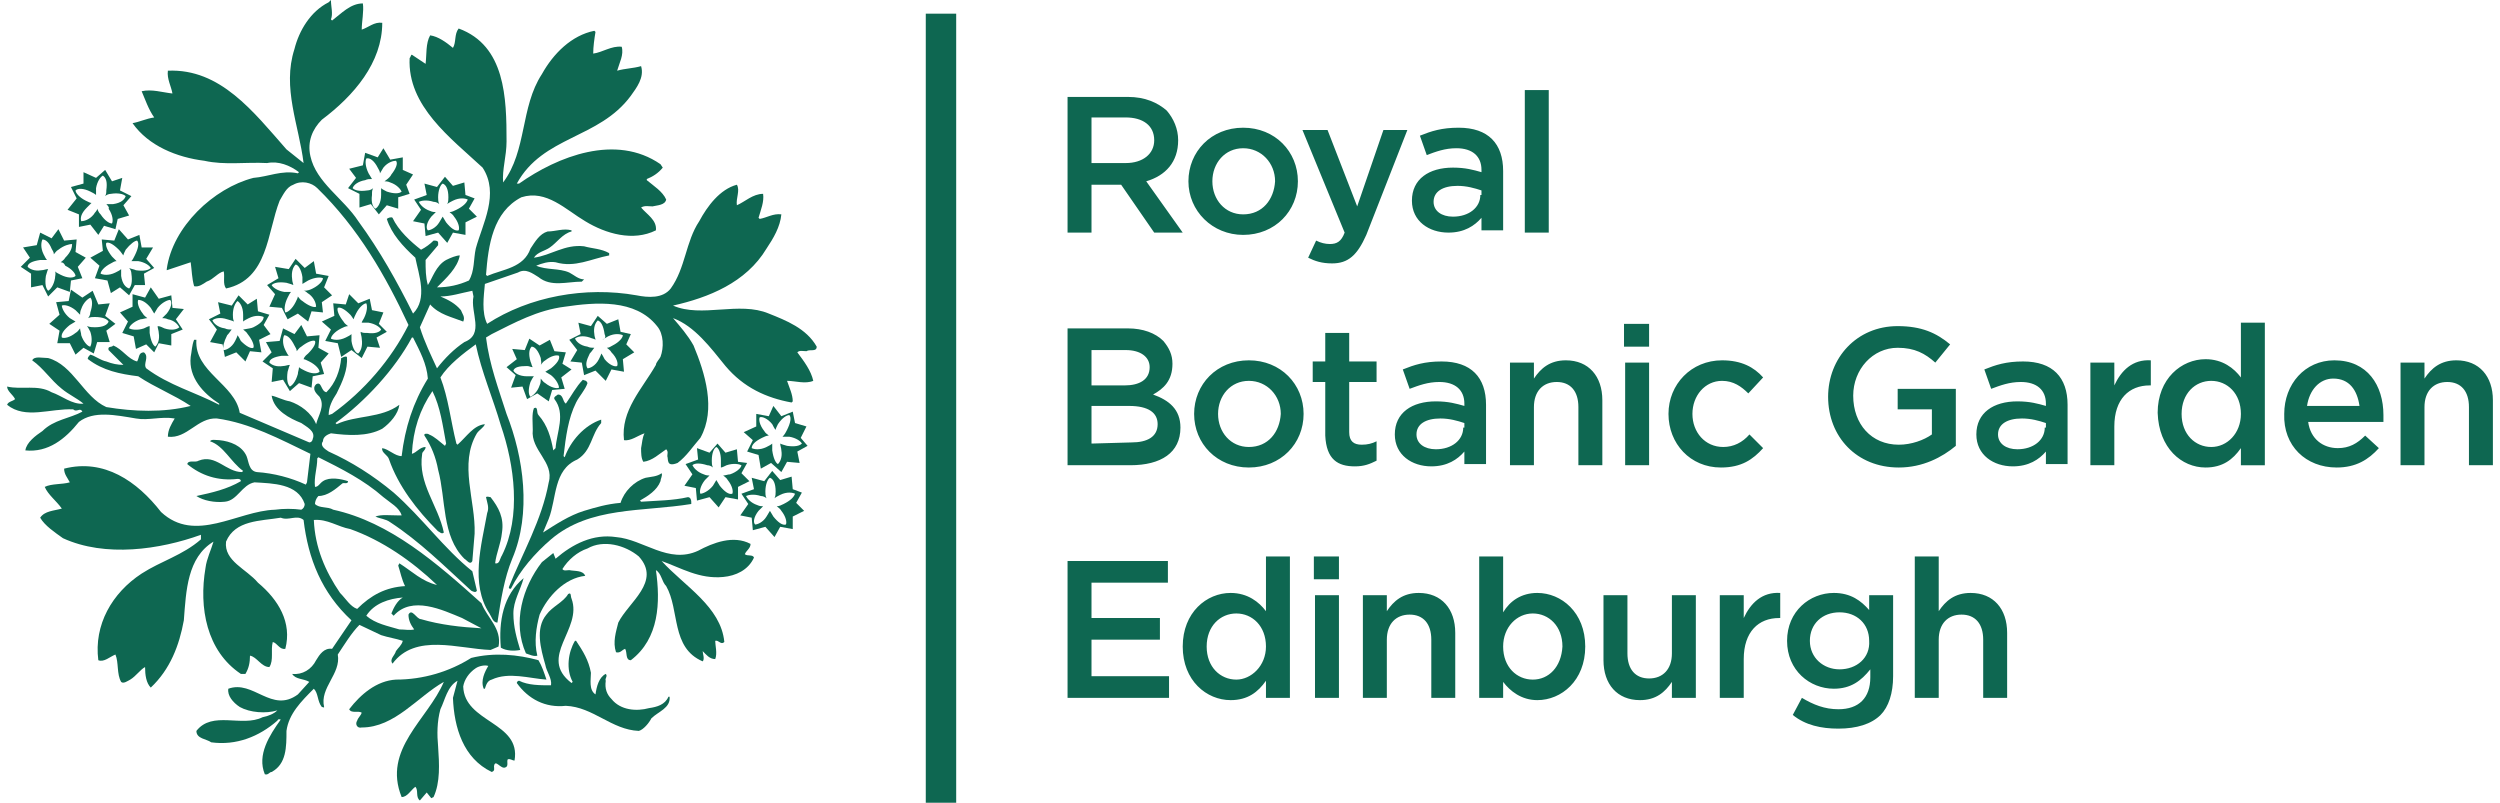 <svg version="1.1" id="Layer_1" xmlns="http://www.w3.org/2000/svg" xmlns:xlink="http://www.w3.org/1999/xlink" width="218" height="70" x="0px" y="0px"
	 viewBox="0 0 218 70.4" style="enable-background:new 0 0 218 70.4;" xml:space="preserve">
<style type="text/css">
	.st0{fill:#0e6751;}
	.st1{fill:#0e6751;stroke:#0e6751;stroke-width:2.667;stroke-miterlimit:10;}
</style>
<g>
	<path class="st0" d="M167.3,61.2h2.1v-5.1c0-1.4,0.8-2.2,2-2.2c1.2,0,1.9,0.8,1.9,2.2v5.1h2.1v-5.7c0-2.1-1.2-3.5-3.2-3.5
		c-1.4,0-2.2,0.7-2.8,1.6v-4.8h-2.1L167.3,61.2L167.3,61.2z M160.7,58.7c-1.4,0-2.6-1-2.6-2.5v0c0-1.5,1.1-2.5,2.6-2.5
		s2.6,1,2.6,2.5v0C163.4,57.7,162.2,58.7,160.7,58.7z M160.6,63.9c1.6,0,2.9-0.4,3.7-1.2c0.7-0.7,1.1-1.9,1.1-3.4v-7.1h-2.1v1.3
		c-0.7-0.8-1.6-1.5-3.1-1.5c-2.1,0-4.1,1.6-4.1,4.2v0c0,2.6,2,4.2,4.1,4.2c1.5,0,2.4-0.7,3.2-1.7v0.7c0,1.8-1,2.8-2.8,2.8
		c-1.2,0-2.2-0.4-3.2-1l-0.8,1.5C157.7,63.6,159.1,63.9,160.6,63.9L160.6,63.9z M150.2,61.2h2.1v-3.4c0-2.4,1.3-3.6,3.1-3.6h0.1V52
		c-1.6-0.1-2.6,0.9-3.2,2.2v-2h-2.1V61.2z M143.2,61.4c1.4,0,2.2-0.7,2.8-1.6v1.4h2.1v-9H146v5.1c0,1.4-0.8,2.2-2,2.2
		c-1.2,0-1.9-0.8-1.9-2.2v-5.1H140v5.7C140,60,141.2,61.4,143.2,61.4L143.2,61.4z M133.8,59.6c-1.4,0-2.6-1.1-2.6-2.9v0
		c0-1.7,1.2-2.9,2.6-2.9c1.4,0,2.6,1.1,2.6,2.9v0C136.3,58.5,135.2,59.6,133.8,59.6z M134.2,61.4c2.1,0,4.2-1.7,4.2-4.7v0
		c0-3-2.1-4.7-4.2-4.7c-1.4,0-2.4,0.7-3,1.7v-4.9h-2.1v12.4h2.1v-1.4C131.8,60.6,132.8,61.4,134.2,61.4L134.2,61.4z M118.9,61.2h2.1
		v-5.1c0-1.4,0.8-2.2,2-2.2c1.2,0,1.9,0.8,1.9,2.2v5.1h2.1v-5.7c0-2.1-1.2-3.5-3.2-3.5c-1.4,0-2.2,0.7-2.8,1.6v-1.4h-2.1V61.2z
		 M114.7,61.2h2.1v-9h-2.1V61.2z M114.6,50.8h2.2v-2h-2.2V50.8z M107.8,59.6c-1.4,0-2.6-1.1-2.6-2.9v0c0-1.8,1.2-2.9,2.6-2.9
		c1.4,0,2.6,1.1,2.6,2.9v0C110.4,58.4,109.1,59.6,107.8,59.6z M107.3,61.4c1.5,0,2.4-0.7,3.1-1.7v1.5h2.1V48.8h-2.1v4.8
		c-0.6-0.8-1.6-1.6-3.1-1.6c-2.1,0-4.2,1.7-4.2,4.7v0C103.1,59.7,105.2,61.4,107.3,61.4z M93,61.2h8.9v-1.9h-6.8v-3.2h6v-1.9h-6
		v-3.1h6.7v-1.9H93L93,61.2 M209.9,40.8h2.1v-5.1c0-1.4,0.8-2.2,2-2.2c1.2,0,1.9,0.8,1.9,2.2v5.1h2.1v-5.7c0-2.1-1.2-3.5-3.2-3.5
		c-1.4,0-2.2,0.7-2.8,1.6v-1.4h-2.1L209.9,40.8L209.9,40.8z M201.7,35.6c0.2-1.4,1.1-2.4,2.3-2.4c1.4,0,2.1,1,2.3,2.4H201.7z
		 M204.3,41c1.7,0,2.8-0.7,3.7-1.7l-1.2-1.1c-0.7,0.7-1.4,1.1-2.4,1.1c-1.3,0-2.4-0.8-2.6-2.3h6.6c0-0.2,0-0.4,0-0.6
		c0-2.6-1.4-4.8-4.3-4.8c-2.6,0-4.4,2.1-4.4,4.7v0C199.6,39.1,201.6,41,204.3,41L204.3,41z M193.3,39.2c-1.4,0-2.6-1.1-2.6-2.9v0
		c0-1.8,1.2-2.9,2.6-2.9c1.4,0,2.6,1.1,2.6,2.9v0C195.9,38,194.7,39.2,193.3,39.2z M192.8,41c1.5,0,2.4-0.7,3.1-1.7v1.5h2.1V28.3
		h-2.1v4.8c-0.6-0.8-1.6-1.6-3.1-1.6c-2.1,0-4.2,1.7-4.2,4.7v0C188.7,39.3,190.7,41,192.8,41z M182.7,40.8h2.1v-3.4
		c0-2.4,1.3-3.6,3.1-3.6h0.1v-2.2c-1.6-0.1-2.6,0.9-3.2,2.2v-2h-2.1V40.8z M178.7,37.5c0,1.1-1,1.9-2.4,1.9c-1,0-1.7-0.5-1.7-1.3v0
		c0-0.9,0.8-1.4,2.1-1.4c0.8,0,1.5,0.2,2.1,0.4V37.5L178.7,37.5z M180.7,40.8v-5.3c0-2.4-1.3-3.8-3.9-3.8c-1.5,0-2.4,0.3-3.4,0.7
		l0.6,1.7c0.8-0.3,1.6-0.6,2.6-0.6c1.4,0,2.2,0.7,2.2,1.9v0.2c-0.7-0.2-1.4-0.4-2.5-0.4c-2.1,0-3.6,1-3.6,2.9v0
		c0,1.8,1.5,2.8,3.2,2.8c1.4,0,2.3-0.6,2.9-1.3v1.1H180.7z M165.9,41c2.1,0,3.8-0.9,5-1.9v-5h-5.1v1.8h3v2.2
		c-0.7,0.5-1.8,0.9-2.9,0.9c-2.4,0-4-1.8-4-4.3v0c0-2.3,1.7-4.2,3.9-4.2c1.5,0,2.4,0.5,3.3,1.3l1.3-1.6c-1.2-1-2.5-1.6-4.6-1.6
		c-3.6,0-6.1,2.8-6.1,6.2v0C159.7,38.3,162.2,41,165.9,41L165.9,41z M150.3,41c1.8,0,2.8-0.7,3.7-1.7l-1.2-1.2
		c-0.6,0.7-1.4,1.1-2.3,1.1c-1.6,0-2.7-1.3-2.7-2.9v0c0-1.6,1.1-2.9,2.6-2.9c1,0,1.7,0.5,2.3,1.1l1.3-1.4c-0.8-0.9-1.9-1.5-3.6-1.5
		c-2.7,0-4.7,2.1-4.7,4.7v0C145.7,38.9,147.6,41,150.3,41L150.3,41z M141.9,40.8h2.1v-9h-2.1V40.8z M141.8,30.4h2.2v-2h-2.2V30.4
		L141.8,30.4z M131.8,40.8h2.1v-5.1c0-1.4,0.8-2.2,2-2.2c1.2,0,1.9,0.8,1.9,2.2v5.1h2.1v-5.7c0-2.1-1.2-3.5-3.2-3.5
		c-1.4,0-2.2,0.7-2.8,1.6v-1.4h-2.1V40.8L131.8,40.8z M127.7,37.5c0,1.1-1,1.9-2.4,1.9c-1,0-1.7-0.5-1.7-1.3v0
		c0-0.9,0.8-1.4,2.1-1.4c0.8,0,1.5,0.2,2.1,0.4V37.5L127.7,37.5z M129.7,40.8v-5.3c0-2.4-1.3-3.8-3.9-3.8c-1.5,0-2.4,0.3-3.4,0.7
		l0.6,1.7c0.8-0.3,1.6-0.6,2.6-0.6c1.4,0,2.2,0.7,2.2,1.9v0.2c-0.7-0.2-1.4-0.4-2.5-0.4c-2.1,0-3.6,1-3.6,2.9v0
		c0,1.8,1.5,2.8,3.2,2.8c1.4,0,2.3-0.6,2.9-1.3v1.1H129.7L129.7,40.8z M118.2,40.9c0.8,0,1.3-0.2,1.9-0.5v-1.7
		c-0.4,0.2-0.8,0.3-1.3,0.3c-0.7,0-1.1-0.3-1.1-1.1v-4.4h2.4v-1.8h-2.4v-2.5h-2.1v2.5h-1.1v1.8h1.1v4.7
		C115.7,40.3,116.7,40.9,118.2,40.9z M108.9,39.2c-1.6,0-2.7-1.3-2.7-2.9v0c0-1.6,1.1-2.9,2.7-2.9c1.6,0,2.8,1.3,2.8,2.9v0
		C111.6,37.9,110.6,39.2,108.9,39.2z M108.9,41c2.8,0,4.8-2.1,4.8-4.7v0c0-2.6-2-4.7-4.8-4.7c-2.8,0-4.8,2.1-4.8,4.7v0
		C104.1,38.9,106.1,41,108.9,41L108.9,41z M95.1,38.9v-3.3h3.3c1.7,0,2.5,0.6,2.5,1.6v0c0,1.1-0.9,1.6-2.3,1.6L95.1,38.9L95.1,38.9z
		 M95.1,33.9v-3.2h3c1.3,0,2.1,0.6,2.1,1.5v0c0,1.1-0.9,1.6-2.2,1.6H95.1z M93,40.8h5.5c2.7,0,4.4-1.1,4.4-3.3v0
		c0-1.6-1-2.4-2.4-2.9c0.9-0.5,1.7-1.2,1.7-2.7v0c0-0.8-0.3-1.4-0.8-2c-0.7-0.7-1.8-1.1-3.1-1.1H93L93,40.8 M133.1,20.4h2.1V7.9
		h-2.1V20.4z M129.2,17.1c0,1.1-1,1.9-2.4,1.9c-1,0-1.7-0.5-1.7-1.3v0c0-0.9,0.8-1.4,2.1-1.4c0.8,0,1.5,0.2,2.1,0.4V17.1z
		 M131.2,20.4V15c0-2.4-1.3-3.8-3.9-3.8c-1.5,0-2.4,0.3-3.4,0.7l0.6,1.7c0.8-0.3,1.6-0.6,2.6-0.6c1.4,0,2.2,0.7,2.2,1.9v0.2
		c-0.7-0.2-1.4-0.4-2.5-0.4c-2.1,0-3.6,1-3.6,2.9v0c0,1.8,1.5,2.8,3.2,2.8c1.4,0,2.3-0.6,2.9-1.3v1.1H131.2z M116.2,23.1
		c1.4,0,2.2-0.7,3-2.5l3.6-9.2h-2.1l-2.3,6.7l-2.6-6.7h-2.2l3.7,9c-0.3,0.8-0.7,1-1.3,1c-0.4,0-0.8-0.1-1.2-0.3l-0.7,1.5
		C114.7,22.9,115.3,23.1,116.2,23.1L116.2,23.1z M108.4,18.8c-1.6,0-2.7-1.3-2.7-2.9v0c0-1.6,1.1-2.9,2.7-2.9c1.6,0,2.8,1.3,2.8,2.9
		v0C111.1,17.5,110.1,18.8,108.4,18.8L108.4,18.8z M108.4,20.6c2.8,0,4.8-2.1,4.8-4.7v0c0-2.6-2-4.7-4.8-4.7c-2.8,0-4.8,2.1-4.8,4.7
		v0C103.6,18.5,105.7,20.6,108.4,20.6L108.4,20.6z M95.1,14.3v-4h3c1.5,0,2.5,0.7,2.5,2v0c0,1.2-1,2-2.5,2H95.1L95.1,14.3z M93,20.4
		h2.1v-4.2h2.6l2.9,4.2h2.5l-3.2-4.5c1.7-0.5,2.8-1.7,2.8-3.6v0c0-1-0.4-1.9-1-2.6c-0.8-0.7-1.9-1.2-3.4-1.2H93L93,20.4"/>
	<path class="st1" d="M81.9,1.2v69.2"/>
	<path class="st0" d="M50.9,33.6c-0.2,0.6-0.7,1.1-1,1.7c-0.7,1.4-0.9,3-1.1,4.7l0.1,0.1c0.5-1.4,1.7-2.8,3.2-3.3v0.3
		c-0.9,1-0.8,2.4-2.1,3.2c-2.1,0.9-1.8,3.4-2.5,5.2L47,46.7c1.1-0.7,2.3-1.5,3.6-1.9c1-0.3,2-0.6,3.2-0.7c0.3-1,1.2-1.9,2.2-2.2
		c0.5-0.1,1-0.1,1.4-0.4c0.1,0.2-0.1,0.5-0.1,0.7c-0.3,0.8-1.1,1.3-1.8,1.7l0.1,0.1c1.4-0.1,2.8-0.1,4.1-0.4c0.2,0,0.3,0.2,0.3,0.4
		l0,0.2c-4.3,0.7-8.9,0.2-12.3,3.1c-1.4,1.2-2.7,2.7-3.5,4.3c-0.1,0.1-0.2,0-0.2-0.1c1.2-3,2.9-5.9,3.5-9.2c0.5-1.8-1.6-2.8-1.4-4.6
		c0-0.6-0.1-1.4,0.1-1.9c0.4-0.2,0.2,0.4,0.4,0.6c0.8,0.9,1.1,2,1.3,3.1l0.2-0.2c0.1-1.4,0.9-3-0.1-4.3c-0.1-0.2,0.2-0.3,0.3-0.4
		c0.5,0,0.4,0.6,0.7,0.8c0.5-0.7,0.9-1.5,1.5-2.1C50.6,33.4,50.8,33.3,50.9,33.6"/>
	<path class="st0" d="M60.6,48.3c1.3-0.7,3.1-1.4,4.6-0.6c0,0.4-0.4,0.6-0.5,0.9c0.2,0.2,0.7,0,0.8,0.3c-0.5,1.1-1.6,1.6-2.7,1.7
		c-2.1,0.2-3.7-0.8-5.4-1.4c2,2.2,5.2,4,5.5,7.1c-0.3,0.3-0.5-0.2-0.8-0.1c0,0.4,0.2,1.1,0,1.6c-0.5,0-0.8-0.4-1.1-0.7
		C61,57.3,61.2,57.8,61,58c-2.8-1.2-2-4.5-3.2-6.6c-0.4-0.4-0.4-1.1-0.9-1.4c0.4,2.8,0.3,6-2.2,7.9c-0.5,0-0.3-0.7-0.5-1
		c-0.3,0.1-0.4,0.4-0.8,0.3c-0.3-0.9,0-1.8,0.2-2.6c0.9-1.8,3.8-3.6,1.8-5.8c-1.2-1-3.1-1.5-4.5-0.7c-0.9,0.3-1.7,1-2.2,1.8
		c0.1,0.2,0.4,0.1,0.6,0.1c0.5,0.1,1.2,0,1.4,0.5c-1.8,0.2-3.3,1.8-4,3.4c-0.3,1.1-0.5,2.4-0.2,3.6c-0.3,0.1-0.7-0.1-1-0.2
		c-1.2-2.7-0.3-5.8,1.4-8l1-0.8l0.2,0.5c1.5-1.3,3.3-2.2,5.3-1.9C55.8,47.3,58,49.5,60.6,48.3"/>
	<path class="st0" d="M45.3,50.7c-0.3,1.1-0.9,2-0.9,3.1c0,1.2,0.3,2.2,0.6,3.2c-0.5,0.1-1.2,0.1-1.7-0.2
		C43.1,54.5,43.5,52.2,45.3,50.7L45.3,50.7 M49.5,52.5c1,2.7-3,5.1,0,7.4l0.1-0.1c-0.6-1.1-0.4-2.6,0.2-3.6h0.1
		c0.6,0.9,1.1,1.7,1.3,2.8c0,0.6-0.2,1.5,0.4,1.9c0.1-0.7,0.3-1.5,0.9-1.8c0.2,0.2-0.1,0.4,0,0.6c-0.1,0.7,0.1,1.2,0.5,1.6
		c0.8,1,2.2,1.1,3.3,0.8c0.7-0.1,1.4-0.3,1.7-1h0.1c0.1,1-1,1.3-1.6,1.9c-0.2,0.4-0.7,1-1.1,1.1c-2.4-0.1-4-2.1-6.4-2.2
		c-1.8,0.2-3.3-0.6-4.3-2c0-0.1,0.1-0.2,0.2-0.2c0.8,0.4,1.8,0.4,2.8,0.4c0.1-0.6-0.4-1.2-0.5-1.8c-0.4-1.4-0.9-3.2,0.1-4.4
		c0.5-0.7,1.5-1.1,1.9-1.8C49.5,51.9,49.4,52.3,49.5,52.5"/>
	<path class="st0" d="M31.5,54c0.8,0.7,1.9,0.9,2.9,1.2c0.5,0,0.9,0.1,1.3,0c-0.3-0.4-0.5-0.8-0.5-1.3c0.3-0.6,0.7,0.4,1.1,0.4
		c1.7,0.5,3.5,0.7,5.3,0.8c-0.6-0.3-1.1-0.6-1.7-0.9c-1.7-0.7-4.4-2-6-0.2l-0.2-0.2c0.2-0.5,0.5-1.1,1-1.4
		C33.5,52.5,32.2,52.9,31.5,54z M30.1,46.4c-1.1-0.2-2-0.9-3.2-0.8c0.1,2.4,1,4.5,2.3,6.4c0.5,0.5,0.9,1.2,1.5,1.4
		c1.2-1.2,2.5-1.9,4.2-2c-0.3-0.6-0.4-1.2-0.6-1.8l0.1-0.2c1.1,0.7,2,1.6,3.3,1.9C35.5,49.2,32.9,47.4,30.1,46.4z M40.8,25.5
		C39.8,25.7,38.9,26,38,26c0.7,0.3,1.3,0.6,1.8,1.2c0.1,0.3,0.4,0.6,0.2,1c-1-0.4-2.1-0.6-2.9-1.5l-0.9,2c0.4,1.3,1,2.5,1.5,3.6
		c0.7-0.9,1.5-1.7,2.4-2.3c1.8-0.7,0.5-2.6,0.8-4L40.8,25.5z M28.4,0c0,0.6,0.2,1.2,0,1.7l0.1,0.1c0.8-0.6,1.6-1.5,2.7-1.5
		c0.1,0.7-0.1,1.6-0.1,2.3c0.6-0.2,1.1-0.7,1.8-0.6c0,3.5-2.5,6.4-5.3,8.5c-0.8,0.8-1.3,1.9-1,3.2c0.5,2.3,2.9,3.7,4.2,5.7
		c1.9,2.6,3.4,5.3,4.8,8.1c1.3-1.3,0.5-3.4,0.2-4.9c-1.1-1-2.1-2.1-2.5-3.4c0.1-0.1,0.4-0.2,0.5-0.1c0.5,1.1,1.6,2.1,2.5,2.8
		c0.4-0.2,0.8-0.5,1.1-0.8c0.2,0,0.4,0,0.4,0.2v0.2l-1.1,1.3c0,0.8,0,1.5,0.2,2.2c0.4-0.6,0.7-1.7,1.6-2.2c0.4-0.2,0.9-0.4,1.2-0.4
		c-0.2,1.1-1.2,2-2,2.8c1,0,1.9-0.2,2.8-0.6c0.5-0.8,0.4-1.9,0.6-2.8c0.6-2.2,2.1-4.8,0.6-7.1c-2.8-2.6-6.6-5.4-6.4-9.6
		c0.1-0.1,0.1-0.3,0.2-0.3l1.2,0.8c0.1-0.8,0-1.8,0.4-2.5c0.7,0.1,1.4,0.6,2,1.1c0.3-0.5,0.1-1.2,0.5-1.7c4.1,1.5,4.2,6.1,4.2,9.9
		c0,1.3-0.4,2.5-0.3,3.6c2.1-2.8,1.5-6.6,3.4-9.5c1-1.8,2.6-3.4,4.6-3.8l0.1,0.1c-0.1,0.6-0.2,1.3-0.2,1.9C52.2,4.6,53,4,53.9,4.1
		c0.2,0.7-0.2,1.4-0.4,2.1C54.2,6,54.9,6,55.6,5.8c0.3,1-0.4,1.9-0.9,2.6c-2.8,3.8-7.7,3.5-10,7.7h0.2c3.4-2.4,8.5-4.4,12.4-1.7
		l0.2,0.3c-0.4,0.5-0.9,0.8-1.4,1v0.1c0.6,0.5,1.4,1,1.7,1.7c-0.1,0.5-0.8,0.5-1.2,0.6c-0.3,0-0.7-0.1-1,0.1c0.5,0.6,1.4,1.1,1.3,2
		c-2,1-4.4,0.3-6.2-0.8c-1.7-1-3.4-2.8-5.6-2.1c-2.5,1.3-2.9,4.2-3.1,6.8l0.1,0.1c1.4-0.6,3.2-0.7,3.8-2.4c0.4-0.6,0.8-1.3,1.5-1.5
		c0.7,0,1.4-0.3,2.1-0.1v0.1c-0.8,0.2-1.3,1-1.9,1.4c-0.4,0.3-1.1,0.4-1.4,0.9c1.5-0.2,2.7-1.2,4.4-1c0.7,0.2,1.5,0.2,2.2,0.6l0,0.2
		c-1.6,0.3-3,1.1-4.7,0.6c-0.6-0.1-1.2,0.1-1.7,0.3c0.9,0.4,2,0.2,2.9,0.6c0.4,0.2,0.8,0.6,1.3,0.6l-0.2,0.2c-1.3,0-2.7,0.5-3.8-0.4
		c-0.5-0.3-1.1-0.8-1.8-0.4l-2.9,1c-0.1,1.1-0.3,2.5,0.2,3.5c3.7-2.4,8.6-3.3,13.1-2.5c1,0.2,2.3,0.3,3-0.6c1.3-1.8,1.3-4.1,2.5-5.9
		c0.7-1.3,1.8-2.8,3.3-3.2c0.3,0.5-0.1,1.2,0,1.8c0.7-0.3,1.4-1,2.3-1c0.1,0.7-0.2,1.4-0.4,2.1l0.1,0.1c0.6-0.1,1.2-0.5,1.9-0.4
		c-0.1,1.1-0.7,2.1-1.3,3c-1.8,3-5.1,4.3-8.2,5c2.5,1.1,5.8-0.4,8.4,0.7c1.5,0.6,3.3,1.3,4.2,2.9c0,0.5-0.6,0.2-0.9,0.4
		c-0.3,0-0.6-0.1-0.8,0.1c0.6,0.8,1.2,1.6,1.4,2.5c-0.7,0.3-1.6,0-2.3,0c0.2,0.6,0.5,1.2,0.5,1.8l-0.1,0.1c-2.2-0.4-4.2-1.3-5.8-3.2
		c-1.3-1.6-2.7-3.5-4.6-4.2c0.6,0.7,1.3,1.5,1.8,2.4c1,2.4,2,5.6,0.6,8.1c-0.7,0.8-1.2,1.6-2,2.2C57.8,41,58,40.3,57.9,40
		c0-0.2,0.1-0.4-0.1-0.6c-0.6,0.4-1.2,1-2,1.1c-0.2-0.3-0.2-0.8-0.2-1.2c0.1-0.5,0.1-0.9,0.3-1.3c-0.6,0.2-1.2,0.7-1.8,0.6
		c-0.3-2.6,1.6-4.5,2.8-6.6c0-0.2,0.3-0.5,0.4-0.7c0.3-0.8,0.3-2-0.3-2.7c-1.9-2.4-5.4-2.1-8.1-1.7c-2.4,0.3-4.4,1.4-6.4,2.4
		L42,29.6c0.3,2.4,1.1,4.5,1.8,6.7c1.5,3.8,2.2,8.7,0.5,12.7c-0.7,1.7-1,3.6-1.3,5.6c-0.4,0-0.5-0.5-0.7-0.8c-1.7-2.6-0.7-6-0.2-8.8
		c0.2-0.5,0-0.9-0.1-1.4c0.1-0.1,0.3,0,0.4,0c0.7,0.9,1.2,1.8,1,3.1c-0.1,1-0.5,1.8-0.6,2.7c0.4,0.1,0.4-0.4,0.6-0.7
		c1.7-3.4,1.1-7.9-0.1-11.4c-0.7-2.4-1.7-4.7-2.2-7.1c-1.1,0.8-2.4,1.8-3.1,2.9c0.7,1.8,0.9,3.8,1.4,5.8l0.1,0.1
		c0.8-0.7,1.4-1.7,2.4-1.8c-0.1,0.3-0.5,0.5-0.7,0.8c-1.6,2.7-0.1,5.9-0.2,8.8l-0.2,2.4c-0.2,0.4-0.5-0.1-0.7-0.2
		c-2-2-1.6-5.2-2.3-7.8c-0.2-1.1-0.6-2.1-1.2-3c-0.1-0.2,0.3-0.2,0.4-0.1c0.5,0.2,0.9,0.6,1.4,1l0.1-0.2c-0.3-1.6-0.5-3.2-1.2-4.6
		c-1.1,1.6-1.7,3.4-1.8,5.5c0.4-0.1,0.7-0.6,1.2-0.6c0,0.3-0.3,0.4-0.3,0.6c-0.4,2.6,1.4,4.5,1.9,6.9c-0.2,0.2-0.4-0.1-0.5-0.1
		c-1.9-1.9-3.5-4-4.3-6.3c-0.1-0.4-0.7-0.6-0.6-1c0.6,0.1,1.1,0.7,1.7,0.7c0.3-2.5,1-4.7,2.3-6.8c-0.1-1.3-0.7-2.4-1.3-3.6h-0.1
		c-1.5,2.8-4.1,5.6-6.7,7.5l0.1,0.1c1.7-0.8,3.9-0.5,5.5-1.7c-0.1,0.8-0.8,1.6-1.5,2.1c-1.3,0.7-3,0.6-4.5,0.4
		c-0.3,0.1-0.7,0.3-0.7,0.7c-0.3,0.4,0.2,0.7,0.5,0.9c2,0.9,3.9,2.1,5.7,3.6c2.5,2.2,4.4,4.9,6.9,6.9l0.4,1.7
		c-0.1,0.2-0.3,0.1-0.5,0c-2.4-2.2-4.5-4.3-7.1-6c-0.4-0.3-0.9-0.3-1.3-0.5c0.5-0.2,1.3-0.1,2-0.1h0.3c-0.2-0.7-1-1.1-1.6-1.6
		c-1.7-1.5-3.7-2.5-5.7-3.5l-0.1,0.1c0,0.9-0.3,1.6-0.2,2.5c0.3,0,0.4-0.3,0.7-0.5c0.6-0.4,1.6-0.2,2.2,0c0,0.3-0.4,0.1-0.5,0.2
		c-0.6,0.5-1.3,1.1-2.1,1.1c-0.2,0.2-0.3,0.5-0.3,0.7c0.4,0.4,1.1,0.2,1.6,0.5c5,1.1,9.1,4.7,13,8.2c0.5,1.3,1.8,2.2,1.5,3.8
		L42.4,57c-2.8-0.1-6.6-1.5-8.6,1.2c-0.3-0.4,0.2-0.7,0.3-1.1c0.2-0.3,0.5-0.5,0.6-0.9c-0.6-0.2-1.3-0.3-1.9-0.5l-1.9-0.9
		c-0.7,0.7-1.3,1.7-1.9,2.6c0.3,1.7-1.6,2.9-1.2,4.6c0,0.1-0.1,0-0.2,0c-0.4-0.5-0.3-1.2-0.7-1.6c-1.1,1.1-2.2,2.2-2.4,3.7
		c0,1.4,0,2.9-1.3,3.6c-0.2,0-0.3,0.3-0.6,0.2c-0.7-1.7,0.4-3.4,1.4-4.8c-0.1,0-0.2-0.1-0.3,0.1c-1.6,1.4-3.6,2.2-5.8,1.9
		c-0.4-0.3-1.3-0.3-1.3-1c1.4-1.8,4-0.3,5.8-1.2c0.5-0.1,1-0.3,1.3-0.6c-1,0.3-2.4,0.2-3.3-0.3c-0.6-0.4-1.1-1-1-1.6
		c2.2-0.8,3.8,2.2,6.1,0.5l1-1.1c-0.5-0.3-1.2-0.2-1.5-0.7c0.9,0.1,1.7-0.4,2.1-1.2c0.3-0.5,0.7-1.1,1.4-1l1.7-2.5
		c-2.6-2.4-3.8-5.4-4.2-8.8c-0.6-0.5-1.3,0.1-2-0.2c-1.8,0.3-4,0.2-4.8,2.1C19,49.2,21,49.9,22,51.1c1.8,1.5,3,3.5,2.4,5.8
		c-0.5,0.1-0.7-0.5-1.1-0.6c-0.2,0.7,0.1,1.6-0.3,2.2c-0.7,0-1.1-0.9-1.7-1c0,0.6-0.1,1.1-0.4,1.6l-0.4,0c-3-2-3.7-5.8-3.1-9.3
		c0.1-0.8,0.5-1.6,0.7-2.3c-2.3,1.4-2.4,4.3-2.6,6.9c-0.4,2.2-1.2,4.3-2.9,5.9c-0.4-0.4-0.5-1.1-0.5-1.8c-0.4,0.2-0.8,0.8-1.3,1.1
		c-0.2,0.1-0.6,0.4-0.8,0.2c-0.4-0.7-0.2-1.7-0.5-2.4c-0.5,0.2-1,0.7-1.5,0.5c-0.4-3.1,1.2-5.9,3.8-7.6c1.7-1.1,3.6-1.6,5.2-3
		L17,46.9c-3.6,1.3-8.4,2-12.1,0.3c-0.7-0.5-1.6-1.1-2-1.8c0.4-0.6,1.2-0.6,1.9-0.8c-0.5-0.7-1.2-1.2-1.5-1.9
		c0.6-0.3,1.5-0.2,2.2-0.4c-0.2-0.4-0.5-0.7-0.5-1.2c3.5-0.9,6.4,1.1,8.5,3.8c3,2.8,6.7-0.1,10-0.2c0.7-0.1,1.6-0.1,2.3,0
		c0.2-0.1,0.3-0.3,0.3-0.5c-0.6-1.8-2.8-1.8-4.4-1.9c-1.1,0.2-1.5,1.6-2.6,1.7c-0.9,0.1-1.9-0.1-2.5-0.5c1.4-0.3,2.7-0.6,3.9-1.3
		c0-0.2-0.2-0.2-0.3-0.2c-1.7,0.2-3.2-0.3-4.4-1.3c0.1-0.4,0.7-0.1,1-0.3c1.5-0.6,2.4,1,3.8,1l0.1-0.1c-1.1-0.8-1.7-2.2-2.9-2.6
		c0.1-0.2,0.5-0.1,0.8-0.1c1,0.1,2,0.5,2.4,1.4c0.2,0.5,0.2,1.3,0.9,1.4c1.5,0.1,3,0.5,4.3,1.1l0.1-0.2l0.3-2.5
		c-2.7-1.3-5.3-2.7-8.2-3.1c-1.7-0.1-2.6,1.8-4.3,1.6c0-0.6,0.3-1.1,0.6-1.6c-1.2-0.2-2.3,0.2-3.4,0C9.5,36.4,7.6,36,6.3,37
		c-1.2,1.5-2.7,2.7-4.7,2.5c0.1-0.7,0.9-1.3,1.5-1.7c1-1,2.4-1.1,3.5-1.7c-0.2-0.4-0.5,0.1-0.8-0.2c-2-0.1-4.2,0.9-5.8-0.4
		c0.1-0.3,0.5-0.3,0.7-0.5c-0.2-0.4-0.7-0.7-0.7-1.1c1.3,0.3,2.7-0.2,3.9,0.5c0.9,0.3,1.8,1.1,2.8,1c-0.6-0.5-1.3-0.8-1.9-1.3
		c-1-0.8-1.6-1.8-2.6-2.5c0.2-0.4,0.9-0.2,1.4-0.2c2.2,0.6,3.1,3.4,5.1,4.3c2.4,0.4,5,0.5,7.4-0.1c-1.5-1-3.1-1.6-4.6-2.6
		c-1.6-0.2-3.1-0.5-4.4-1.5c-0.1-0.1,0.1-0.3,0.2-0.4c0.4,0.1,0.9,0.5,1.4,0.6c0.5,0.2,1,0.3,1.5,0.3l-1.3-1.3
		c-0.1-0.4,0.3-0.2,0.4-0.4c0.8,0.3,1.3,1.2,2.1,1.4c0.2-0.3,0.1-0.8,0.6-0.8c0.5,0.4-0.1,1,0.2,1.4c2,1.5,4.3,2.1,6.4,3.2l0-0.1
		c-1.4-0.9-2.7-2.3-2.5-4.1c0.1-0.5,0.1-1,0.3-1.5h0.2c-0.2,2.8,3.4,3.9,3.8,6.4l6.1,2.6c0.2,0,0.3-0.2,0.3-0.3
		c0.3-0.7-0.6-1.1-1-1.4c-1-0.4-2.4-1.1-2.6-2.4c0.5,0.1,1,0.4,1.6,0.5c0.9,0.3,1.9,1,2.3,2c0.2-0.8,0.8-1.6,0.3-2.4
		c-0.3-0.3-0.7-0.7-0.3-1.1c0.5-0.3,0.4,0.6,0.9,0.7c0.8-0.8,1.2-1.9,1.3-3c0.1,0,0.3-0.2,0.5-0.1c0.1,1.1-0.4,2.2-0.9,3.2
		c-0.4,0.6-0.7,1.2-0.7,1.9l0.3-0.1c2.8-2,5.2-4.8,6.7-7.8c-2-4.3-4.4-8.5-8-12c-0.5-0.5-1.4-0.7-2.1-0.3c-0.6,0.2-0.9,0.9-1.2,1.4
		c-1.1,2.8-1,6.9-4.7,7.7c-0.3-0.4-0.1-1-0.2-1.5c-0.5,0.1-0.9,0.7-1.5,0.9c-0.3,0.2-0.7,0.5-1.1,0.4c-0.2-0.7-0.2-1.4-0.3-2.1
		l-2.1,0.7L14,23.6c0.5-3.7,4.1-7.1,7.6-8c1.3-0.1,2.5-0.7,3.9-0.4l0.1-0.1c-0.8-0.6-1.8-1-2.8-0.8c-1.9-0.1-3.7,0.2-5.5-0.2
		c-2.4-0.3-4.9-1.3-6.3-3.3c0.6-0.1,1.2-0.4,1.9-0.5c-0.5-0.7-0.8-1.6-1.1-2.3c0.9-0.2,1.8,0.1,2.7,0.2c-0.1-0.6-0.5-1.3-0.4-2
		c4.6-0.2,7.5,3.6,10.4,6.9l1.5,1.2c-0.4-3.3-1.9-6.6-0.8-10c0.4-1.6,1.4-3.3,3-4.1L28.4,0"/>
	<path class="st0" d="M46.6,57.9c0.3,0.5,0.5,1.1,0.7,1.7c-1.5-0.1-3.3-0.7-4.8,0c-0.4,0.1-0.5,0.5-0.6,0.8h-0.1
		c-0.3-0.7,0.1-1.5,0.4-2c-0.3-0.1-0.8,0-1.1,0.2c-0.6,0.4-1,1-1.1,1.6c0.1,3.2,5.1,3.1,4.5,6.5c-0.2,0-0.4-0.2-0.6-0.1
		c-0.1,0.2,0.1,0.6-0.2,0.7c-0.4,0.2-0.9-0.8-1-0.1c0,0.2,0.1,0.4-0.2,0.5c-2.5-1.2-3.3-3.9-3.4-6.5l0.4-1.5
		c-0.9,0.5-1.1,1.7-1.5,2.5c-0.3,1.1-0.3,2.2-0.2,3.3c0.1,1.5,0.2,3.1-0.4,4.4l-0.2,0.1l-0.4-0.5l-0.6,0.7c-0.4-0.3-0.1-0.9-0.4-1.2
		c-0.4,0.3-0.7,0.9-1.2,0.9c-1.7-4.2,2.3-6.8,3.7-10.1c-2.3,1.3-4.3,4-7.2,4c-0.4,0.1-0.6-0.3-0.4-0.6c0.1-0.3,0.3-0.4,0.4-0.7
		c-0.3-0.2-0.9,0.1-1.1-0.3c1-1.3,2.4-2.5,4.1-2.6c2.4,0,4.7-0.7,6.6-1.9C42.7,57.2,44.8,57.4,46.6,57.9 M5.1,22.6
		c0.5-0.5,0.6-0.9,0.6-1.2c-0.2,0-0.7,0.1-1.2,0.5c-0.2,0.1-0.3,0.3-0.4,0.4c0,0,0,0,0,0c0-0.2-0.1-0.3-0.2-0.5
		C3.7,21.3,3.4,21,3.1,21c-0.1,0.2-0.2,0.7,0.1,1.3c0.1,0.2,0.2,0.4,0.3,0.5c0,0,0,0,0,0c-0.2,0-0.4,0-0.6,0
		c-0.7,0.1-1.1,0.3-1.1,0.6c0.2,0.2,0.6,0.4,1.2,0.3c0.2,0,0.4-0.1,0.6-0.1c0,0,0,0,0,0c-0.1,0.2-0.1,0.3-0.2,0.6
		c-0.1,0.7,0,1.1,0.2,1.3c0.2-0.1,0.5-0.5,0.6-1.1c0-0.2,0.1-0.4,0-0.6c0,0,0,0,0,0c0,0,0,0,0,0c0.1,0.1,0.3,0.2,0.5,0.3
		c0.6,0.3,1.1,0.3,1.3,0.1c0-0.2-0.3-0.6-0.9-0.9C5,23.1,4.9,23,4.7,23c0,0,0,0,0,0C4.8,22.9,5,22.8,5.1,22.6L5.1,22.6z M6.6,24.4
		l-1,0.2l-0.1,1l-1.1-0.4l-0.8,0.8L3.1,25l-1,0.2L2.1,24l0,0l-0.9-0.6L2,22.6h0l-0.6-0.9l1.2-0.2l0,0l0.3-1.1l1,0.5l0.6-0.8l0.5,1
		l0,0l1.1-0.1L6,22.1l0.9,0.5l-0.7,0.8L6.6,24.4 M7.7,28.7c0.7,0,1.1-0.2,1.2-0.5c-0.1-0.2-0.5-0.4-1.2-0.4c-0.2,0-0.4,0-0.6,0.1
		c0,0,0,0,0,0c0.1-0.1,0.2-0.3,0.2-0.5c0.2-0.6,0.2-1.1,0-1.3c-0.2,0.1-0.6,0.4-0.8,1c-0.1,0.2-0.1,0.4-0.1,0.5c0,0,0,0,0,0
		c-0.1-0.1-0.3-0.3-0.4-0.4c-0.5-0.4-1-0.5-1.2-0.4c0,0.2,0.2,0.7,0.7,1.1c0.2,0.1,0.3,0.2,0.5,0.3c0,0,0,0,0,0
		c-0.2,0.1-0.3,0.2-0.5,0.3c-0.5,0.4-0.8,0.8-0.7,1.1c0.2,0.1,0.7,0,1.2-0.4c0.2-0.1,0.3-0.3,0.4-0.4c0,0,0,0,0,0c0,0,0,0,0,0
		c0,0.2,0.1,0.4,0.1,0.6c0.2,0.6,0.6,1,0.8,1c0.1-0.2,0.2-0.7,0-1.3c-0.1-0.2-0.2-0.4-0.3-0.5c0,0,0,0,0,0
		C7.3,28.7,7.5,28.7,7.7,28.7L7.7,28.7z M7.6,31l-0.9-0.5L6,31.1l-0.5-1l-1.1,0L4.6,29l-0.9-0.6l0.9-0.8l0,0l-0.3-1.1l1.1-0.1l0,0
		l0.2-1l1,0.7l0,0l0.9-0.6L8,26.7l1-0.1l-0.4,1.1l0,0l0.9,0.7L8.7,29l0.3,1L7.9,30L7.6,31 M13.8,28.8c0.6,0.2,1.1,0.1,1.3-0.1
		c-0.1-0.2-0.4-0.6-1-0.7c-0.2-0.1-0.4-0.1-0.5-0.1c0,0,0,0,0,0c0.1-0.1,0.2-0.2,0.4-0.4c0.4-0.5,0.5-1,0.3-1.2
		c-0.2,0-0.7,0.2-1.1,0.7c-0.1,0.2-0.2,0.3-0.3,0.5c0,0,0,0,0,0c-0.1-0.2-0.2-0.3-0.3-0.5c-0.4-0.5-0.8-0.7-1.1-0.7
		c-0.1,0.2,0,0.7,0.4,1.2c0.1,0.2,0.3,0.3,0.4,0.4c0,0,0,0,0,0c-0.2,0-0.4,0.1-0.6,0.1c-0.6,0.2-1,0.6-1,0.8c0.2,0.1,0.7,0.2,1.3,0
		c0.2-0.1,0.4-0.2,0.5-0.2c0,0,0,0,0,0c0,0,0,0,0,0c0,0.2,0,0.4,0,0.6c0.1,0.7,0.3,1.1,0.5,1.2c0.2-0.2,0.4-0.6,0.3-1.2
		c0-0.2-0.1-0.4-0.1-0.6c0,0,0,0,0,0C13.4,28.6,13.6,28.7,13.8,28.8L13.8,28.8z M12.9,30.9l-0.7-0.7l-0.9,0.4l-0.2-1.1l-1-0.3l0.5-1
		l-0.7-0.8l1.1-0.5l0,0l0-1.1l1.1,0.3l0,0l0.5-0.9l0.7,1l0,0l1.1-0.3l0.1,1.1l1,0.1l-0.7,0.9l0,0l0.6,0.9l-1,0.4v1l-1.1-0.2
		L12.9,30.9 M21.6,28.7c0.6-0.3,0.9-0.6,0.9-0.9c-0.2-0.1-0.7-0.2-1.3,0.1c-0.2,0.1-0.4,0.2-0.5,0.3c0,0,0,0,0,0c0-0.2,0-0.3,0-0.6
		c0-0.7-0.3-1.1-0.5-1.2c-0.2,0.2-0.4,0.6-0.4,1.2c0,0.2,0,0.4,0.1,0.6c0,0,0,0,0,0c-0.2-0.1-0.3-0.1-0.6-0.2
		c-0.6-0.2-1.1-0.1-1.3,0.1c0.1,0.2,0.4,0.6,1.1,0.7c0.2,0.1,0.4,0.1,0.6,0.1c0,0,0,0,0,0c-0.1,0.1-0.2,0.3-0.4,0.5
		c-0.3,0.6-0.4,1-0.3,1.3c0.2,0,0.7-0.2,1-0.8c0.1-0.2,0.2-0.4,0.2-0.5c0,0,0,0,0,0c0,0,0,0,0,0c0.1,0.1,0.2,0.3,0.3,0.5
		c0.5,0.5,0.9,0.7,1.1,0.6c0.1-0.2-0.1-0.7-0.5-1.2c-0.1-0.2-0.3-0.3-0.4-0.4c0,0,0,0,0,0C21.2,28.8,21.4,28.8,21.6,28.7z
		 M22.3,30.9l-1-0.1l-0.4,0.9l-0.8-0.8l-1,0.4l-0.2-1.1L17.8,30l0.6-1.1l0,0L17.7,28l1-0.5l0,0l-0.2-1l1.2,0.3l0,0l0.6-0.9l0.8,0.8
		l0.8-0.5l0.1,1.1l0,0l1,0.3l-0.5,0.9l0.6,0.8l-1,0.5L22.3,30.9 M26.8,25.3c0.6-0.3,0.9-0.7,0.9-0.9c-0.2-0.1-0.7-0.1-1.3,0.2
		c-0.2,0.1-0.3,0.2-0.5,0.3c0,0,0,0,0,0c0-0.2,0-0.3,0-0.6c-0.1-0.7-0.4-1.1-0.6-1.1c-0.2,0.2-0.4,0.6-0.3,1.3
		c0,0.2,0.1,0.4,0.1,0.5c0,0,0,0,0,0c-0.2-0.1-0.3-0.1-0.6-0.2c-0.7-0.1-1.1,0-1.3,0.2c0.1,0.2,0.5,0.5,1.1,0.6c0.2,0,0.4,0,0.6,0
		c0,0,0,0,0,0c-0.1,0.1-0.2,0.3-0.3,0.5c-0.3,0.6-0.3,1.1-0.2,1.3c0.2,0,0.6-0.3,0.9-0.9c0.1-0.2,0.2-0.4,0.2-0.5c0,0,0,0,0,0
		c0,0,0,0,0,0c0.1,0.1,0.2,0.3,0.4,0.4c0.5,0.4,1,0.6,1.2,0.5c0-0.2-0.1-0.7-0.6-1.1c-0.2-0.1-0.3-0.3-0.5-0.3c0,0,0,0,0,0
		C26.4,25.5,26.6,25.4,26.8,25.3L26.8,25.3z M27.7,27.4l-1-0.1l-0.3,0.9l-0.9-0.7l-0.9,0.5L24.1,27l-1.1-0.1l0.5-1.1l0,0L22.8,25
		l1-0.6l0,0l-0.3-1l1.2,0.2l0,0l0.6-0.9l0.8,0.8l0.8-0.6l0.2,1.1l0,0l1.1,0.2l-0.4,1l0.7,0.7l-0.9,0.6L27.7,27.4 M31.3,27.9
		c0.3-0.6,0.3-1.1,0.2-1.3c-0.2,0-0.6,0.3-0.9,0.9c-0.1,0.2-0.2,0.4-0.2,0.5c0,0,0,0,0,0c-0.1-0.1-0.2-0.3-0.3-0.4
		c-0.5-0.5-0.9-0.7-1.1-0.6c-0.1,0.2,0.1,0.7,0.5,1.2c0.1,0.2,0.3,0.3,0.4,0.4c0,0,0,0,0,0c-0.2,0-0.4,0.1-0.6,0.2
		c-0.6,0.3-0.9,0.7-0.9,0.9c0.2,0.1,0.7,0.2,1.3-0.1c0.2-0.1,0.4-0.2,0.5-0.3c0,0,0,0,0,0c0,0.2,0,0.4,0,0.6
		c0.1,0.7,0.4,1.1,0.6,1.1c0.2-0.2,0.4-0.6,0.3-1.3c0-0.2-0.1-0.4-0.1-0.6c0,0,0,0,0,0c0,0,0,0,0,0c0.2,0.1,0.3,0.1,0.6,0.1
		c0.7,0.1,1.1-0.1,1.2-0.3c-0.1-0.2-0.5-0.5-1.1-0.6c-0.2,0-0.4,0-0.6,0c0,0,0,0,0,0C31.1,28.2,31.2,28.1,31.3,27.9L31.3,27.9z
		 M33.3,29.1l-0.9,0.5l0.3,0.9l-1.1-0.1l-0.5,1l-0.9-0.7l-0.9,0.6l-0.3-1.2l0,0l-1.1-0.2l0.5-1l0,0l-0.8-0.7l1.1-0.5l0,0l-0.1-1.1
		l1.1,0.1l0.3-0.9l0.8,0.8l0,0l1-0.4l0.2,1l1,0.2l-0.4,1L33.3,29.1"/>
	<path class="st0" d="M26.4,31c0.5-0.5,0.7-0.9,0.6-1.1c-0.2-0.1-0.7,0.1-1.2,0.5c-0.2,0.1-0.3,0.3-0.4,0.4c0,0,0,0,0,0
		c0-0.2-0.1-0.3-0.2-0.5c-0.3-0.6-0.6-0.9-0.9-0.9c-0.1,0.2-0.2,0.7,0.1,1.3c0.1,0.2,0.2,0.4,0.3,0.5c0,0,0,0,0,0
		c-0.2,0-0.4,0-0.6,0c-0.7,0.1-1.1,0.3-1.1,0.6c0.2,0.2,0.6,0.4,1.2,0.3c0.2,0,0.4-0.1,0.6-0.1c0,0,0,0,0,0
		c-0.1,0.2-0.1,0.3-0.2,0.6c-0.1,0.7,0,1.1,0.2,1.3c0.2-0.1,0.5-0.4,0.7-1.1c0-0.2,0.1-0.4,0.1-0.6c0,0,0,0,0,0c0,0,0,0,0,0
		c0.1,0.1,0.3,0.2,0.5,0.3c0.6,0.3,1.1,0.3,1.3,0.1c0-0.2-0.3-0.6-0.9-0.9c-0.2-0.1-0.4-0.2-0.5-0.2c0,0,0,0,0,0
		C26.1,31.2,26.3,31.1,26.4,31z M27.8,32.8l-1,0.2l-0.1,1l-1.1-0.4l-0.8,0.7l-0.6-1l-1,0.2l0.1-1.2l0,0l-0.9-0.6l0.8-0.8l0,0
		L22.7,30l1.2-0.1l0,0l0.3-1.1l1,0.5l0.6-0.8l0.5,1l0,0l1.1-0.1l-0.1,1.1l0.9,0.5l-0.7,0.8L27.8,32.8 M33.7,15.3
		c0.4-0.5,0.6-1,0.4-1.2c-0.2,0-0.7,0.1-1.1,0.6c-0.1,0.2-0.2,0.3-0.3,0.5c0,0,0,0,0,0c0-0.2-0.1-0.3-0.2-0.5
		c-0.3-0.6-0.7-0.9-1-0.8c-0.1,0.2-0.1,0.7,0.2,1.3c0.1,0.2,0.2,0.3,0.3,0.5c0,0,0,0,0,0c-0.2,0-0.4,0-0.6,0.1
		c-0.6,0.1-1,0.4-1.1,0.7c0.2,0.2,0.6,0.3,1.3,0.2c0.2,0,0.4-0.1,0.5-0.2c0,0,0,0,0,0c-0.1,0.2-0.1,0.3-0.1,0.6
		c-0.1,0.7,0.1,1.1,0.3,1.2c0.2-0.1,0.5-0.5,0.5-1.2c0-0.2,0-0.4,0-0.6c0,0,0,0,0,0c0,0,0,0,0,0c0.1,0.1,0.3,0.2,0.5,0.3
		c0.6,0.2,1.1,0.2,1.3,0c-0.1-0.2-0.4-0.6-1-0.8c-0.2-0.1-0.4-0.1-0.5-0.1c0,0,0,0,0,0C33.5,15.6,33.6,15.5,33.7,15.3L33.7,15.3z
		 M35.3,17l-1,0.3l0,1L33.3,18l-0.7,0.8l-0.7-0.9l-1,0.3l0-1.2l0,0l-1-0.5l0.7-0.9h0l-0.6-0.8l1.2-0.3l0,0l0.2-1.1l1.1,0.4l0.5-0.8
		l0.6,1l0,0l1.1-0.2l0,1.1l0.9,0.4l-0.6,0.9L35.3,17 M38.7,17.3c0-0.7-0.2-1.1-0.5-1.2c-0.2,0.1-0.4,0.6-0.4,1.2
		c0,0.2,0,0.4,0.1,0.6c0,0,0,0,0,0c-0.1-0.1-0.3-0.2-0.5-0.2c-0.6-0.2-1.1-0.1-1.3,0c0.1,0.2,0.4,0.6,1,0.8c0.2,0.1,0.4,0.1,0.5,0.1
		c0,0,0,0,0,0c-0.1,0.1-0.3,0.3-0.4,0.4c-0.4,0.5-0.5,1-0.3,1.2c0.2,0,0.7-0.2,1-0.7c0.1-0.2,0.2-0.3,0.3-0.5c0,0,0,0,0,0
		c0.1,0.2,0.2,0.3,0.3,0.5c0.4,0.5,0.8,0.8,1.1,0.7c0.1-0.2,0-0.7-0.4-1.2c-0.1-0.2-0.3-0.3-0.4-0.4c0,0,0,0,0,0c0,0,0,0,0,0
		c0.2,0,0.4-0.1,0.6-0.2c0.6-0.3,0.9-0.6,1-0.9c-0.2-0.1-0.7-0.2-1.3,0.1c-0.2,0.1-0.4,0.2-0.5,0.3c0,0,0,0,0,0
		C38.7,17.7,38.7,17.5,38.7,17.3L38.7,17.3z M41,17.4l-0.5,0.9l0.7,0.7l-1,0.5l0,1.1l-1.1-0.2l-0.5,0.9l-0.8-0.9l0,0l-1.1,0.3
		l-0.1-1.1l0,0l-1-0.2l0.7-1l0,0l-0.6-0.9l1.1-0.4l-0.2-1l1.1,0.3l0,0l0.7-0.9l0.7,0.8l1-0.3l0.1,1.1L41,17.4 M46.8,31.4
		c-0.2-0.6-0.5-1-0.8-1c-0.2,0.2-0.3,0.6-0.1,1.3c0.1,0.2,0.1,0.4,0.2,0.5c0,0,0,0,0,0c-0.2,0-0.3-0.1-0.5-0.1
		c-0.7,0-1.1,0.1-1.2,0.4c0.1,0.2,0.5,0.5,1.2,0.5c0.2,0,0.4,0,0.6,0c0,0,0,0,0,0c-0.1,0.1-0.2,0.3-0.3,0.5c-0.2,0.6-0.2,1.1,0,1.3
		c0.2-0.1,0.6-0.4,0.8-1c0.1-0.2,0.1-0.4,0.1-0.6c0,0,0,0,0,0c0.1,0.1,0.2,0.3,0.4,0.4c0.5,0.4,1,0.5,1.2,0.4c0-0.2-0.2-0.7-0.7-1.1
		c-0.2-0.1-0.3-0.2-0.5-0.3c0,0,0,0,0,0c0,0,0,0,0,0c0.2-0.1,0.3-0.2,0.5-0.3c0.5-0.4,0.8-0.8,0.7-1.1c-0.2-0.1-0.7,0-1.2,0.4
		c-0.2,0.1-0.3,0.3-0.4,0.4c0,0,0,0,0,0C46.9,31.8,46.8,31.6,46.8,31.4L46.8,31.4z M49,30.9l-0.3,1l0.8,0.5l-0.9,0.7l0.3,1l-1.1,0.1
		l-0.3,1l-1-0.7l0,0l-0.9,0.5l-0.4-1.1l0,0l-1,0.1l0.4-1.1l0,0l-0.8-0.7l0.9-0.7l-0.4-0.9l1.1,0.1l0,0l0.4-1l0.9,0.6l0.9-0.5l0.4,1
		L49,30.9 M52.4,29.3c-0.1-0.7-0.3-1.1-0.6-1.2c-0.2,0.2-0.4,0.6-0.3,1.2c0,0.2,0.1,0.4,0.1,0.5c0,0,0,0,0,0
		c-0.1-0.1-0.3-0.1-0.5-0.2c-0.6-0.2-1.1-0.1-1.3,0.1c0.1,0.2,0.4,0.6,1.1,0.7c0.2,0.1,0.4,0.1,0.6,0.1c0,0,0,0,0,0
		c-0.1,0.1-0.2,0.3-0.4,0.5c-0.3,0.6-0.4,1-0.2,1.3c0.2,0,0.7-0.2,1-0.8c0.1-0.2,0.2-0.4,0.2-0.5c0,0,0,0,0,0
		c0.1,0.1,0.2,0.3,0.3,0.5c0.4,0.5,0.9,0.7,1.1,0.6c0.1-0.2,0-0.7-0.5-1.2c-0.1-0.2-0.3-0.3-0.4-0.4c0,0,0,0,0,0c0,0,0,0,0,0
		c0.2,0,0.3-0.1,0.5-0.2c0.6-0.3,0.9-0.7,0.9-0.9c-0.2-0.1-0.7-0.2-1.3,0.1c-0.2,0.1-0.3,0.2-0.5,0.3c0,0,0,0,0,0
		C52.5,29.7,52.5,29.5,52.4,29.3L52.4,29.3z M54.7,29.3l-0.4,0.9l0.7,0.7l-1,0.6l0.1,1.1L53,32.4l-0.5,1l-0.9-0.9l0,0l-1,0.4
		l-0.2-1.1l0,0l-1-0.1l0.6-1l0,0l-0.7-0.9l1-0.5l-0.2-1l1.1,0.3l0,0l0.6-0.9l0.8,0.7l1-0.4l0.2,1.1L54.7,29.3 M68.4,37.7
		c0.3-0.6,0.4-1.1,0.2-1.3c-0.2,0-0.6,0.2-1,0.8c-0.1,0.2-0.2,0.4-0.2,0.5c0,0,0,0,0,0c-0.1-0.1-0.2-0.3-0.3-0.5
		c-0.4-0.5-0.9-0.7-1.1-0.6c-0.1,0.2,0,0.7,0.4,1.2c0.1,0.2,0.3,0.3,0.4,0.4c0,0,0,0,0,0c-0.2,0-0.4,0.1-0.6,0.2
		c-0.6,0.3-0.9,0.6-0.9,0.9c0.2,0.1,0.7,0.2,1.3-0.1c0.2-0.1,0.4-0.2,0.5-0.3c0,0,0,0,0,0c0,0.2,0,0.4,0,0.6
		c0.1,0.7,0.3,1.1,0.5,1.2c0.2-0.2,0.4-0.6,0.3-1.2c0-0.2-0.1-0.4-0.1-0.6c0,0,0,0,0,0c0,0,0,0,0,0c0.2,0.1,0.3,0.1,0.6,0.2
		c0.7,0.1,1.1,0,1.3-0.2c-0.1-0.2-0.5-0.5-1.1-0.6c-0.2,0-0.4,0-0.6,0c0,0,0,0,0,0C68.2,38.1,68.3,37.9,68.4,37.7L68.4,37.7z
		 M70.2,39.1l-0.9,0.5l0.2,1l-1.1-0.1l-0.5,0.9L67,40.6l-0.9,0.5l-0.2-1.2l0,0l-1-0.3l0.5-1l0,0l-0.8-0.7l1.1-0.5l0,0l0-1.1l1.1,0.2
		l0.4-0.9l0.7,0.9l0,0l1-0.4l0.2,1l1,0.3l-0.5,1L70.2,39.1 M67.4,43.1c0-0.7-0.2-1.1-0.5-1.2c-0.2,0.1-0.4,0.6-0.4,1.2
		c0,0.2,0,0.4,0.1,0.6c0,0,0,0,0,0c-0.1-0.1-0.3-0.2-0.5-0.2c-0.6-0.2-1.1-0.1-1.3,0c0.1,0.2,0.4,0.6,1,0.8c0.2,0.1,0.4,0.1,0.5,0.1
		c0,0,0,0,0,0c-0.1,0.1-0.3,0.3-0.4,0.4c-0.4,0.5-0.5,1-0.3,1.2c0.2,0,0.7-0.2,1-0.7c0.1-0.2,0.2-0.3,0.3-0.5c0,0,0,0,0,0
		c0.1,0.2,0.2,0.3,0.3,0.5c0.4,0.5,0.8,0.8,1.1,0.7c0.1-0.2,0-0.7-0.4-1.2c-0.1-0.2-0.3-0.3-0.4-0.4c0,0,0,0,0,0c0,0,0,0,0,0
		c0.2,0,0.4-0.1,0.6-0.2c0.6-0.3,0.9-0.6,1-0.9c-0.2-0.1-0.7-0.2-1.3,0.1c-0.2,0.1-0.4,0.2-0.5,0.3c0,0,0,0,0,0
		C67.4,43.5,67.4,43.3,67.4,43.1L67.4,43.1z M69.7,43.2l-0.5,0.9l0.7,0.7l-1,0.5l0,1.1l-1.1-0.2l-0.5,0.9l-0.8-0.9l0,0l-1.1,0.3
		l-0.1-1.1l0,0l-1-0.2l0.7-1l0,0l-0.6-0.9l1.1-0.4l-0.2-1l1.1,0.3l0,0l0.7-0.9l0.7,0.8l1-0.3l0.1,1.1L69.7,43.2"/>
	<path class="st0" d="M62.6,40.4c0-0.7-0.2-1.1-0.4-1.2c-0.2,0.1-0.4,0.5-0.4,1.2c0,0.2,0,0.4,0.1,0.6c0,0,0,0,0,0
		c-0.1-0.1-0.3-0.2-0.5-0.2c-0.6-0.2-1.1-0.2-1.3,0c0.1,0.2,0.4,0.6,1,0.8c0.2,0.1,0.4,0.1,0.5,0.1c0,0,0,0,0,0
		c-0.1,0.1-0.3,0.3-0.4,0.4c-0.4,0.5-0.5,1-0.4,1.2c0.2,0,0.7-0.2,1.1-0.7c0.1-0.2,0.2-0.3,0.3-0.5c0,0,0,0,0,0
		c0.1,0.2,0.2,0.3,0.3,0.5c0.4,0.5,0.8,0.8,1.1,0.7c0.1-0.2,0-0.7-0.4-1.2c-0.1-0.2-0.3-0.3-0.4-0.4c0,0,0,0,0,0c0,0,0,0,0,0
		c0.2,0,0.4-0.1,0.6-0.1c0.6-0.2,1-0.6,1-0.8c-0.2-0.1-0.7-0.2-1.3,0c-0.2,0.1-0.4,0.2-0.5,0.2c0,0,0,0,0,0
		C62.6,40.8,62.6,40.6,62.6,40.4z M64.9,40.6l-0.5,0.9l0.7,0.7l-1,0.5l0,1.1l-1.1-0.2l-0.6,0.9l-0.8-0.9l0,0l-1.1,0.3l-0.1-1.1l0,0
		l-1-0.2l0.7-1l0,0l-0.6-0.9l1.1-0.4l-0.1-1l1.1,0.4l0,0l0.7-0.8l0.7,0.8l1-0.3l0.1,1.1L64.9,40.6 M11.3,23.7c0.7,0.1,1.1,0,1.3-0.2
		c-0.1-0.2-0.5-0.5-1.1-0.6c-0.2,0-0.4,0-0.6,0c0,0,0,0,0,0c0.1-0.1,0.2-0.3,0.3-0.5c0.3-0.6,0.4-1.1,0.2-1.3c-0.2,0-0.6,0.3-1,0.8
		c-0.1,0.2-0.2,0.4-0.2,0.5c0,0,0,0,0,0c-0.1-0.1-0.2-0.3-0.4-0.5c-0.5-0.5-0.9-0.7-1.1-0.6c-0.1,0.2,0.1,0.7,0.5,1.2
		c0.2,0.2,0.3,0.3,0.4,0.4c0,0,0,0,0,0c-0.2,0-0.3,0.1-0.5,0.2c-0.6,0.3-0.9,0.7-0.9,0.9c0.2,0.1,0.7,0.2,1.3-0.1
		c0.2-0.1,0.4-0.2,0.5-0.3c0,0,0,0,0,0c0,0,0,0,0,0c0,0.2,0,0.4,0,0.6c0.1,0.7,0.4,1,0.7,1.1c0.2-0.2,0.3-0.6,0.2-1.3
		c0-0.2-0.1-0.4-0.2-0.5c0,0,0,0,0,0C10.9,23.6,11.1,23.6,11.3,23.7z M10.7,25.9l-0.8-0.7l-0.8,0.5l-0.3-1.1l-1.1-0.2l0.4-1.1
		l-0.8-0.7l1.1-0.6l0,0L8.3,21l1.1,0.1l0,0l0.4-1l0.8,0.9l0,0l1-0.4l0.2,1.1l1,0l-0.6,1h0l0.7,0.8l-0.9,0.5l0.1,1L11.2,25L10.7,25.9
		 M9.3,17.9c0.7-0.1,1-0.4,1.1-0.7C10.2,17,9.7,16.9,9.1,17c-0.2,0-0.4,0.1-0.5,0.2c0,0,0,0,0,0c0.1-0.2,0.1-0.3,0.1-0.5
		c0.1-0.7,0-1.1-0.3-1.3c-0.2,0.1-0.5,0.5-0.6,1.1c0,0.2,0,0.4,0,0.6c0,0,0,0,0,0c-0.1-0.1-0.3-0.2-0.5-0.3
		c-0.6-0.3-1.1-0.3-1.3-0.1c0,0.2,0.3,0.6,0.9,0.9c0.2,0.1,0.4,0.2,0.5,0.2c0,0,0,0,0,0C7.3,17.9,7.2,18,7,18.2
		c-0.5,0.5-0.6,0.9-0.5,1.2c0.2,0,0.7-0.1,1.1-0.6c0.1-0.2,0.3-0.3,0.3-0.5c0,0,0,0,0,0c0,0,0,0,0,0c0.1,0.2,0.1,0.3,0.3,0.5
		c0.4,0.6,0.8,0.8,1,0.8c0.1-0.2,0.1-0.7-0.3-1.3C9,18.2,8.8,18,8.7,17.9c0,0,0,0,0,0C8.9,17.9,9.1,17.9,9.3,17.9L9.3,17.9z
		 M9.5,20.1l-1-0.3L8,20.6l-0.7-0.9l-1,0.2l0-1.1l-1-0.4l0.8-1l0,0l-0.5-1l1.1-0.3l0,0l0-1l1.1,0.5v0l0.8-0.7l0.6,1l0.9-0.3
		l-0.2,1.1l0,0l1,0.5l-0.7,0.8l0.5,0.9l-1,0.3L9.5,20.1"/>
</g>
</svg>
